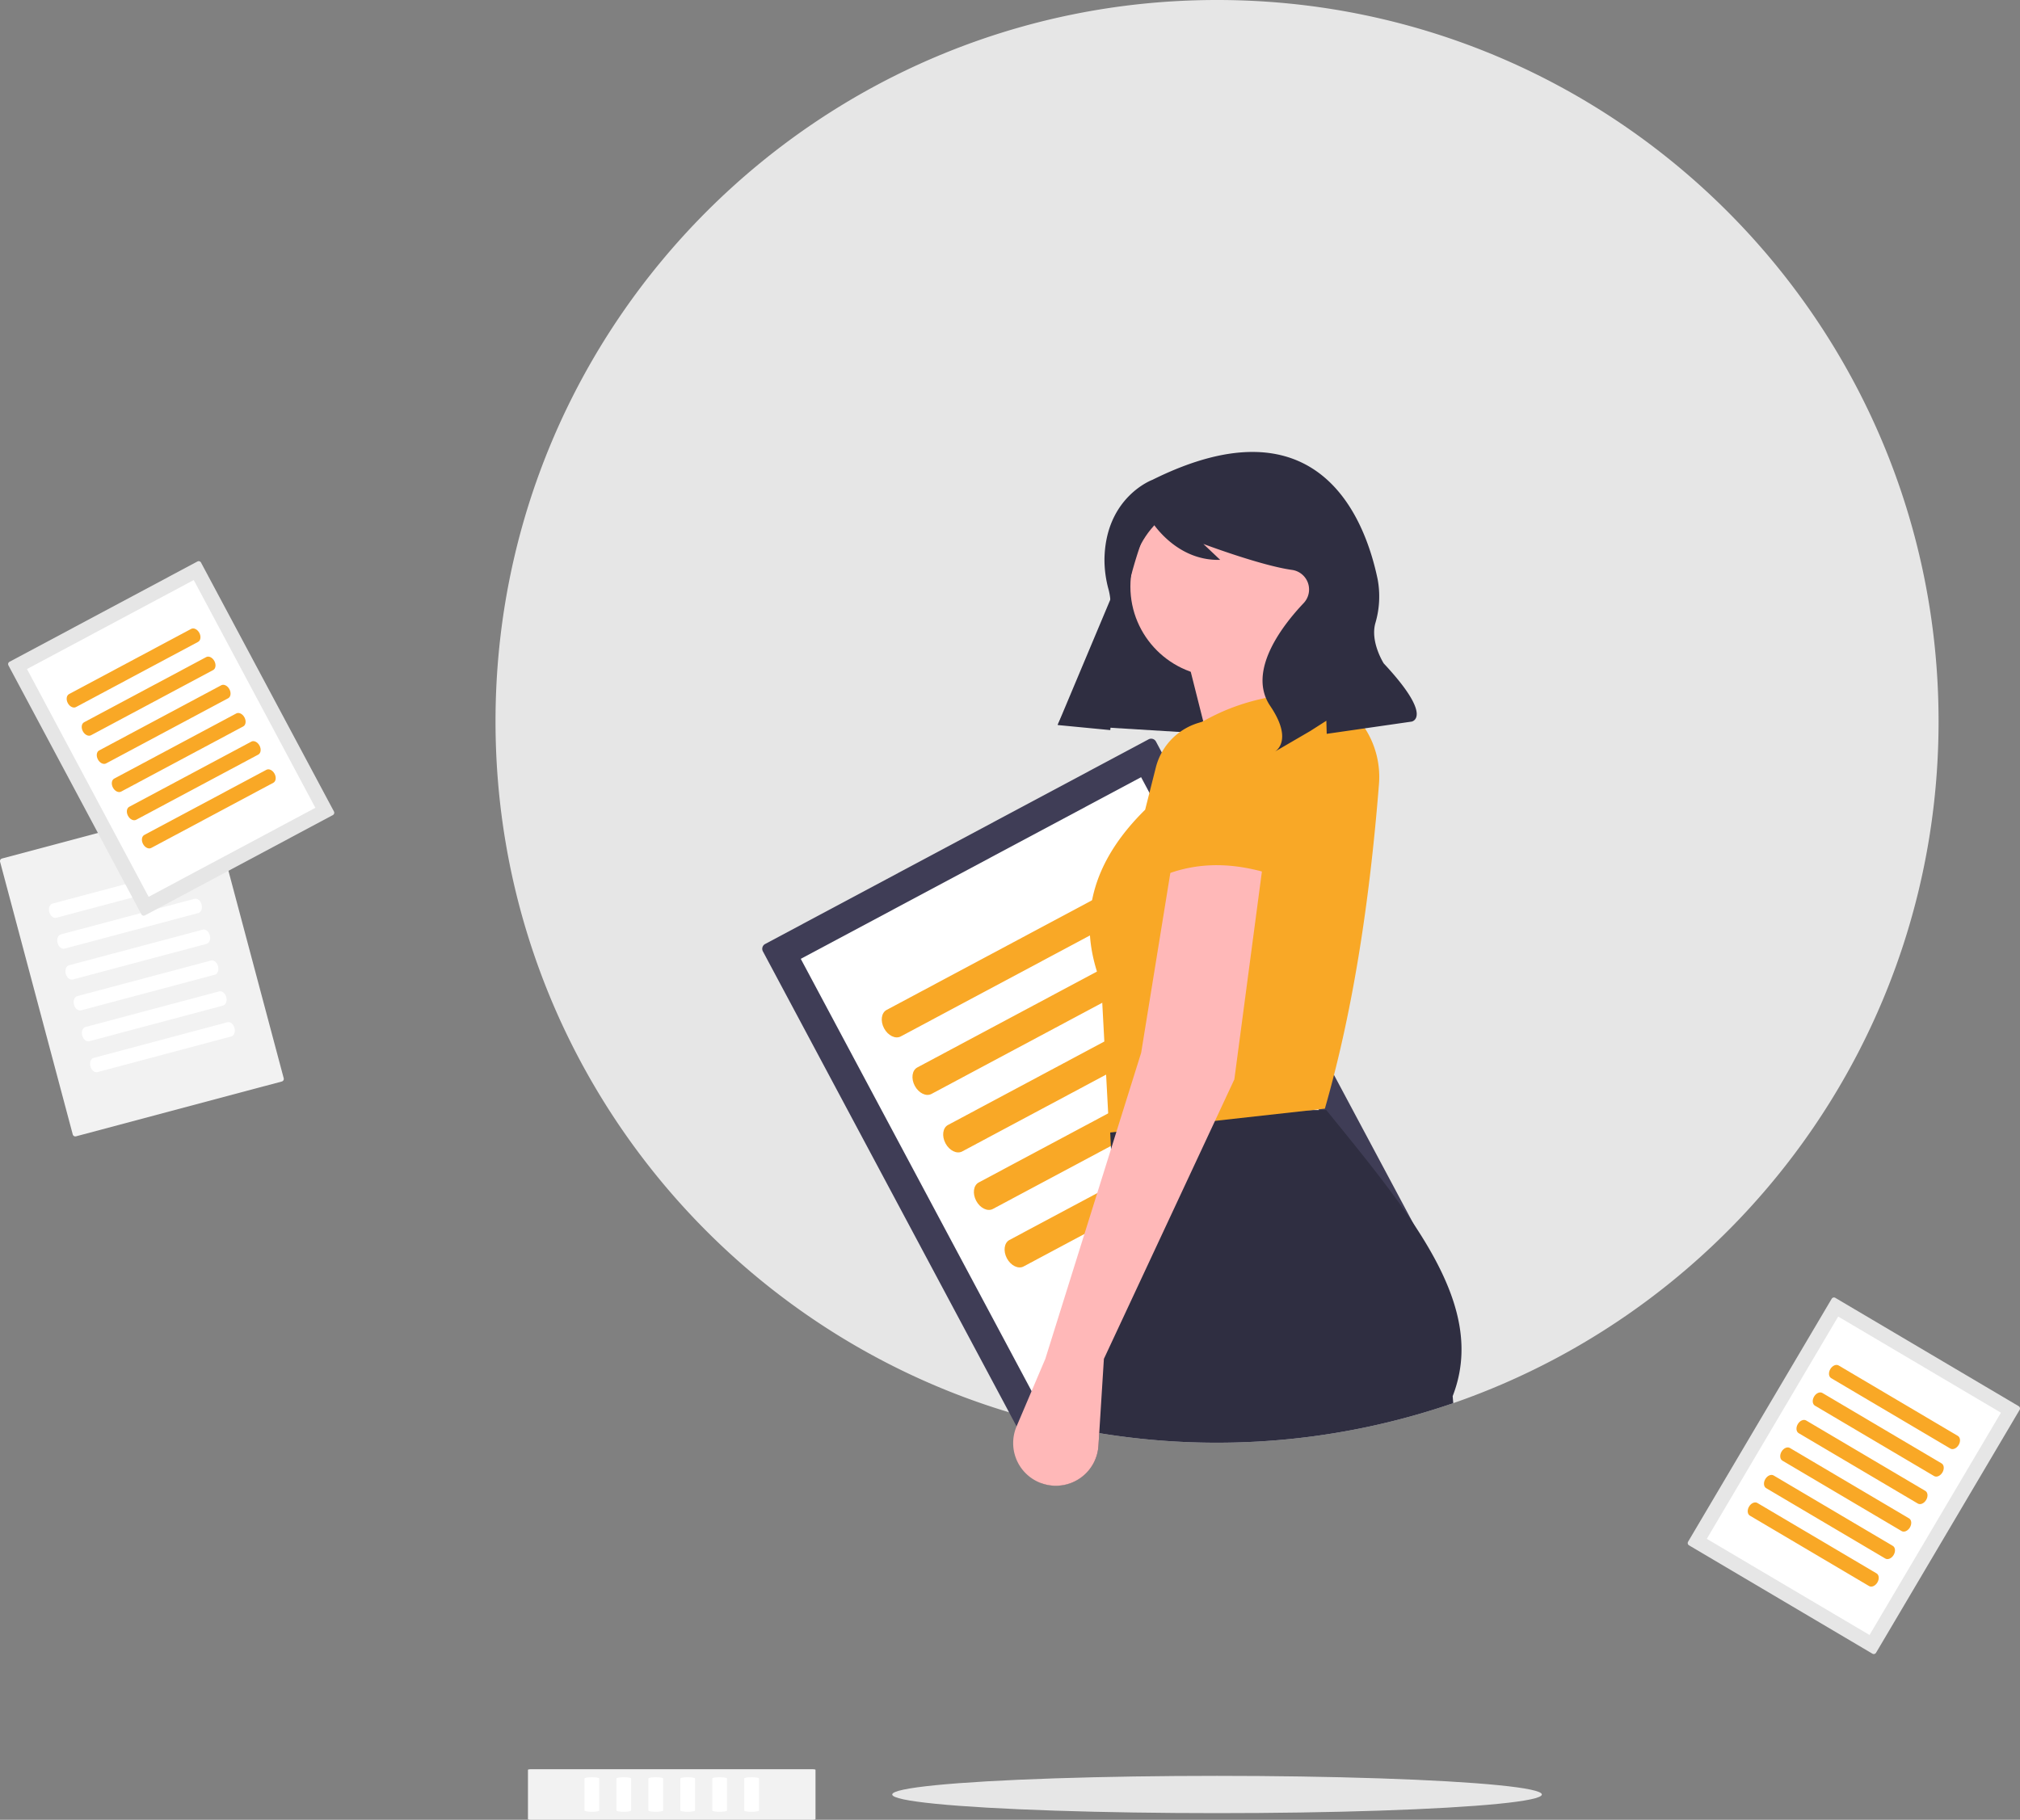 <svg data-name="Layer 1" xmlns="http://www.w3.org/2000/svg" width="758.697" height="683.657"><rect width="100%" height="100%" fill="#808080" stroke="none"/><path d="M728.113 271c0 118.6-76.18 219.4-182.28 256.14a272.758 272.758 0 01-132.97 11.26q-6.345-1.035-12.6-2.38-8.475-1.8-16.75-4.14c-113.91-32.06-197.4-136.72-197.4-260.88 0-149.67 121.33-271 271-271s271 121.33 271 271z" fill="#e6e6e6"/><path d="M287.376 354.643a2.043 2.043 0 00-.839 2.761l101.889 190.84a2.043 2.043 0 002.762.839l144.03-76.897a2.043 2.043 0 00.838-2.762l-101.888-190.84a2.043 2.043 0 00-2.762-.838z" fill="#3f3d56"/><path d="M300.764 360.22l93.239 174.634 127.826-68.245-93.238-174.636zm-8.1 4.323l.018-.009-.02.01z" fill="#fff"/><path d="M332.994 379.419c-1.986 1.06-2.409 4.155-.944 6.898s4.272 4.114 6.257 3.054l93.62-49.983c1.986-1.06 2.408-4.156.944-6.899s-4.272-4.114-6.258-3.053zM344.529 401.023c-1.986 1.06-2.409 4.155-.944 6.899s4.271 4.113 6.257 3.053l93.62-49.983c1.985-1.06 2.408-4.155.943-6.898s-4.271-4.114-6.257-3.054zM356.063 422.628c-1.986 1.06-2.408 4.155-.944 6.898s4.272 4.114 6.258 3.054l93.619-49.983c1.986-1.06 2.409-4.156.944-6.899s-4.272-4.114-6.257-3.054zM367.598 444.232c-1.986 1.06-2.409 4.155-.944 6.899s4.271 4.113 6.257 3.053l93.62-49.983c1.985-1.06 2.408-4.155.944-6.898s-4.272-4.114-6.258-3.054zM379.132 465.837c-1.986 1.06-2.408 4.155-.944 6.898s4.272 4.114 6.258 3.054l93.62-49.984c1.985-1.06 2.408-4.155.943-6.898s-4.271-4.114-6.257-3.054z" fill="#f9a826"/><path fill="#2f2e41" d="M397.312 272.193l84.83 5.18 23.757-70.848-74.405-15.721-34.182 81.389z"/><circle cx="458.491" cy="220.351" r="33.927" fill="#ffb8b8"/><path fill="#ffb8b8" d="M513.613 288.5l-55 9-14.5-57.5 38.5-3.5 31 52z"/><path d="M545.613 524.5l.22 2.64a272.758 272.758 0 01-132.97 11.26l-.29 4.69a16.05 16.05 0 01-21.79 13.94l9.48-21.01 11.99-26.59 7.86-17.43-2.83-60.3-.3-6.24-.37-7.96 5.12-.03 36.4-.22 34.69-.22 5.29-.03c33.17 40.8 60.54 73.96 47.5 107.5z" fill="#2f2e41"/><path d="M497.613 416.5l-81 9-3-56c-9.506-24.244-3.23-45.884 16.498-65.303l4.01-15.876a23.504 23.504 0 0117.362-17.112c13.259-7.604 28.278-11.229 45.13-10.709a33.676 33.676 0 0121.325 33.987c-3.486 44.01-9.743 85.206-20.325 122.013z" fill="#f9a826"/><path d="M474.613 322.5l-.65 4.91-10.35 78.09-5.48 11.75-1.79 3.84-41.73 89.41-1.75 27.9-.29 4.69a16.03 16.03 0 11-30.73-7.28l1.67-3.93 9.1-21.38 24.67-78.8 2.03-6.5 2.42-7.73 6.88-21.97 10.96-67.56 1.04-6.44z" fill="#ffb8b8"/><path d="M480.613 329.5c-15.716-5.647-30.792-6.248-45 0l4.638-40.195a19.17 19.17 0 0118.152-19.794 19.17 19.17 0 0120.155 18.203z" fill="#f9a826"/><path d="M432.826 180.266s-17.543 6.402-17.994 29.676a42.02 42.02 0 001.554 11.59c1.137 4.277 2.05 13.558-5.6 25.93a239.877 239.877 0 00-13.533 24.915l19.753 1.906 3.266-32.745a162.534 162.534 0 0111.612-46.167l.127-.308s9.062 15.75 26.286 15.265l-6.325-5.978s21.572 8.124 33.302 9.755a7.429 7.429 0 014.474 12.353q-.103.113-.21.227c-7.174 7.59-21.452 25.228-12.459 38.518s1.716 17.189 1.716 17.189l13.324-7.763 6.047-3.864.139 4.921 31.882-4.592s8.577-1.472-10.466-21.866c0 0-5.101-7.985-3.167-15.05a35.346 35.346 0 00.878-16.561c-4.784-22.946-22.295-68.34-84.606-37.351z" fill="#2f2e41"/><ellipse cx="457.113" cy="674.157" rx="122" ry="7" fill="#e6e6e6"/><path d="M.743 322.533a1.001 1.001 0 00-.71 1.223l27.291 102.427a1.001 1.001 0 001.224.71l77.303-20.597a1.001 1.001 0 00.709-1.224L79.27 302.645a1.001 1.001 0 00-1.224-.709z" fill="#f2f2f2"/><path d="M19.738 339.449c-1.066.284-1.613 1.713-1.22 3.185s1.577 2.44 2.643 2.156l50.247-13.388c1.066-.284 1.614-1.713 1.221-3.185s-1.578-2.44-2.644-2.156zM22.828 351.044c-1.066.284-1.614 1.713-1.221 3.186s1.578 2.44 2.644 2.156l50.247-13.388c1.066-.284 1.613-1.713 1.22-3.186s-1.578-2.44-2.643-2.155zM25.917 362.64c-1.066.284-1.613 1.713-1.221 3.185s1.578 2.44 2.644 2.156l50.247-13.388c1.066-.284 1.614-1.713 1.221-3.185s-1.578-2.44-2.644-2.156zM29.006 374.235c-1.065.284-1.613 1.713-1.22 3.186s1.578 2.44 2.644 2.156l50.247-13.388c1.066-.284 1.613-1.713 1.22-3.186s-1.578-2.44-2.643-2.155zM32.096 385.83c-1.066.285-1.613 1.714-1.221 3.186s1.578 2.44 2.644 2.156l50.247-13.388c1.066-.284 1.613-1.713 1.221-3.185s-1.578-2.44-2.644-2.156zM35.185 397.426c-1.066.284-1.613 1.713-1.22 3.186s1.578 2.44 2.643 2.156l50.248-13.388c1.065-.284 1.613-1.713 1.22-3.186s-1.578-2.44-2.644-2.156z" fill="#fff"/><path d="M198.297 683.426c0 .127.448.231 1 .231h106c.551 0 1-.104 1-.231v-18.537c0-.128-.449-.232-1-.232h-106c-.552 0-1 .104-1 .232z" fill="#f2f2f2"/><path d="M219.533 680.182c0 .255 1.24.463 2.764.463s2.764-.208 2.764-.463v-12.049c0-.255-1.24-.463-2.764-.463s-2.764.208-2.764.463zM231.533 680.182c0 .255 1.24.463 2.764.463s2.764-.208 2.764-.463v-12.049c0-.255-1.24-.463-2.764-.463s-2.764.208-2.764.463zM243.533 680.182c0 .255 1.24.463 2.764.463s2.764-.208 2.764-.463v-12.049c0-.255-1.24-.463-2.764-.463s-2.764.208-2.764.463zM255.533 680.182c0 .255 1.24.463 2.764.463s2.764-.208 2.764-.463v-12.049c0-.255-1.24-.463-2.764-.463s-2.764.208-2.764.463zM267.533 680.182c0 .255 1.24.463 2.764.463s2.764-.208 2.764-.463v-12.049c0-.255-1.24-.463-2.764-.463s-2.764.208-2.764.463zM279.533 680.182c0 .255 1.24.463 2.764.463s2.764-.208 2.764-.463v-12.049c0-.255-1.24-.463-2.764-.463s-2.764.208-2.764.463z" fill="#fff"/><path d="M3.578 248.617a1.001 1.001 0 00-.41 1.354l49.923 93.507a1.001 1.001 0 001.353.411l70.571-37.678a1.001 1.001 0 00.412-1.353l-49.924-93.507a1.001 1.001 0 00-1.353-.412z" fill="#e6e6e6"/><path d="M10.138 251.35l45.685 85.567 62.633-33.438L72.77 217.91zm-3.969 2.118l.01-.004-.01.005z" fill="#fff"/><path d="M25.93 260.757c-.973.52-1.18 2.036-.463 3.38s2.093 2.016 3.066 1.496l45.872-24.49c.973-.52 1.18-2.036.463-3.38s-2.093-2.016-3.066-1.497zM31.582 271.343c-.973.52-1.18 2.036-.463 3.38s2.093 2.016 3.066 1.496l45.872-24.49c.973-.52 1.18-2.037.462-3.38s-2.093-2.016-3.066-1.497zM37.233 281.929c-.973.52-1.18 2.036-.462 3.38s2.093 2.015 3.066 1.496l45.872-24.49c.973-.52 1.18-2.037.462-3.38s-2.093-2.017-3.066-1.497zM42.885 292.514c-.973.52-1.18 2.036-.462 3.38s2.093 2.016 3.066 1.497L91.36 272.9c.973-.52 1.18-2.036.463-3.38s-2.093-2.016-3.066-1.496zM48.537 303.1c-.973.52-1.18 2.036-.463 3.38s2.093 2.016 3.066 1.496l45.872-24.49c.973-.52 1.18-2.036.462-3.38s-2.093-2.016-3.066-1.497zM54.189 313.686c-.973.52-1.18 2.036-.463 3.38s2.093 2.016 3.066 1.496l45.872-24.49c.973-.52 1.18-2.037.462-3.38s-2.093-2.016-3.066-1.497z" fill="#f9a826"/><path d="M689.333 487.575a1.001 1.001 0 00-1.37.352l-53.927 91.257a1.001 1.001 0 00.352 1.37l68.873 40.7a1.001 1.001 0 001.37-.352l53.927-91.257a1.001 1.001 0 00-.352-1.37z" fill="#e6e6e6"/><path d="M690.409 494.6l-49.348 83.508 61.124 36.121 49.349-83.509zm-3.873-2.29l.008.005-.01-.005z" fill="#fff"/><path d="M690.582 512.98c-.95-.561-2.353.05-3.128 1.362s-.634 2.836.315 3.397l44.768 26.455c.95.561 2.353-.05 3.128-1.362s.634-2.836-.316-3.397zM684.477 523.31c-.95-.56-2.353.051-3.128 1.363s-.634 2.836.315 3.397l44.768 26.455c.95.561 2.353-.05 3.128-1.362s.634-2.836-.316-3.397zM678.372 533.642c-.95-.561-2.353.05-3.128 1.362s-.634 2.836.315 3.397l44.768 26.455c.95.561 2.353-.05 3.128-1.362s.634-2.836-.316-3.397zM672.267 543.973c-.95-.561-2.353.05-3.128 1.362s-.634 2.836.315 3.397l44.768 26.455c.95.56 2.353-.05 3.128-1.362s.634-2.836-.316-3.397zM666.162 554.304c-.95-.561-2.353.05-3.128 1.362s-.634 2.836.315 3.397l44.768 26.455c.95.56 2.353-.05 3.128-1.362s.634-2.836-.316-3.397zM660.057 564.635c-.95-.561-2.353.05-3.128 1.362s-.634 2.836.315 3.397l44.768 26.455c.95.56 2.353-.05 3.128-1.362s.634-2.836-.316-3.397z" fill="#f9a826"/></svg>